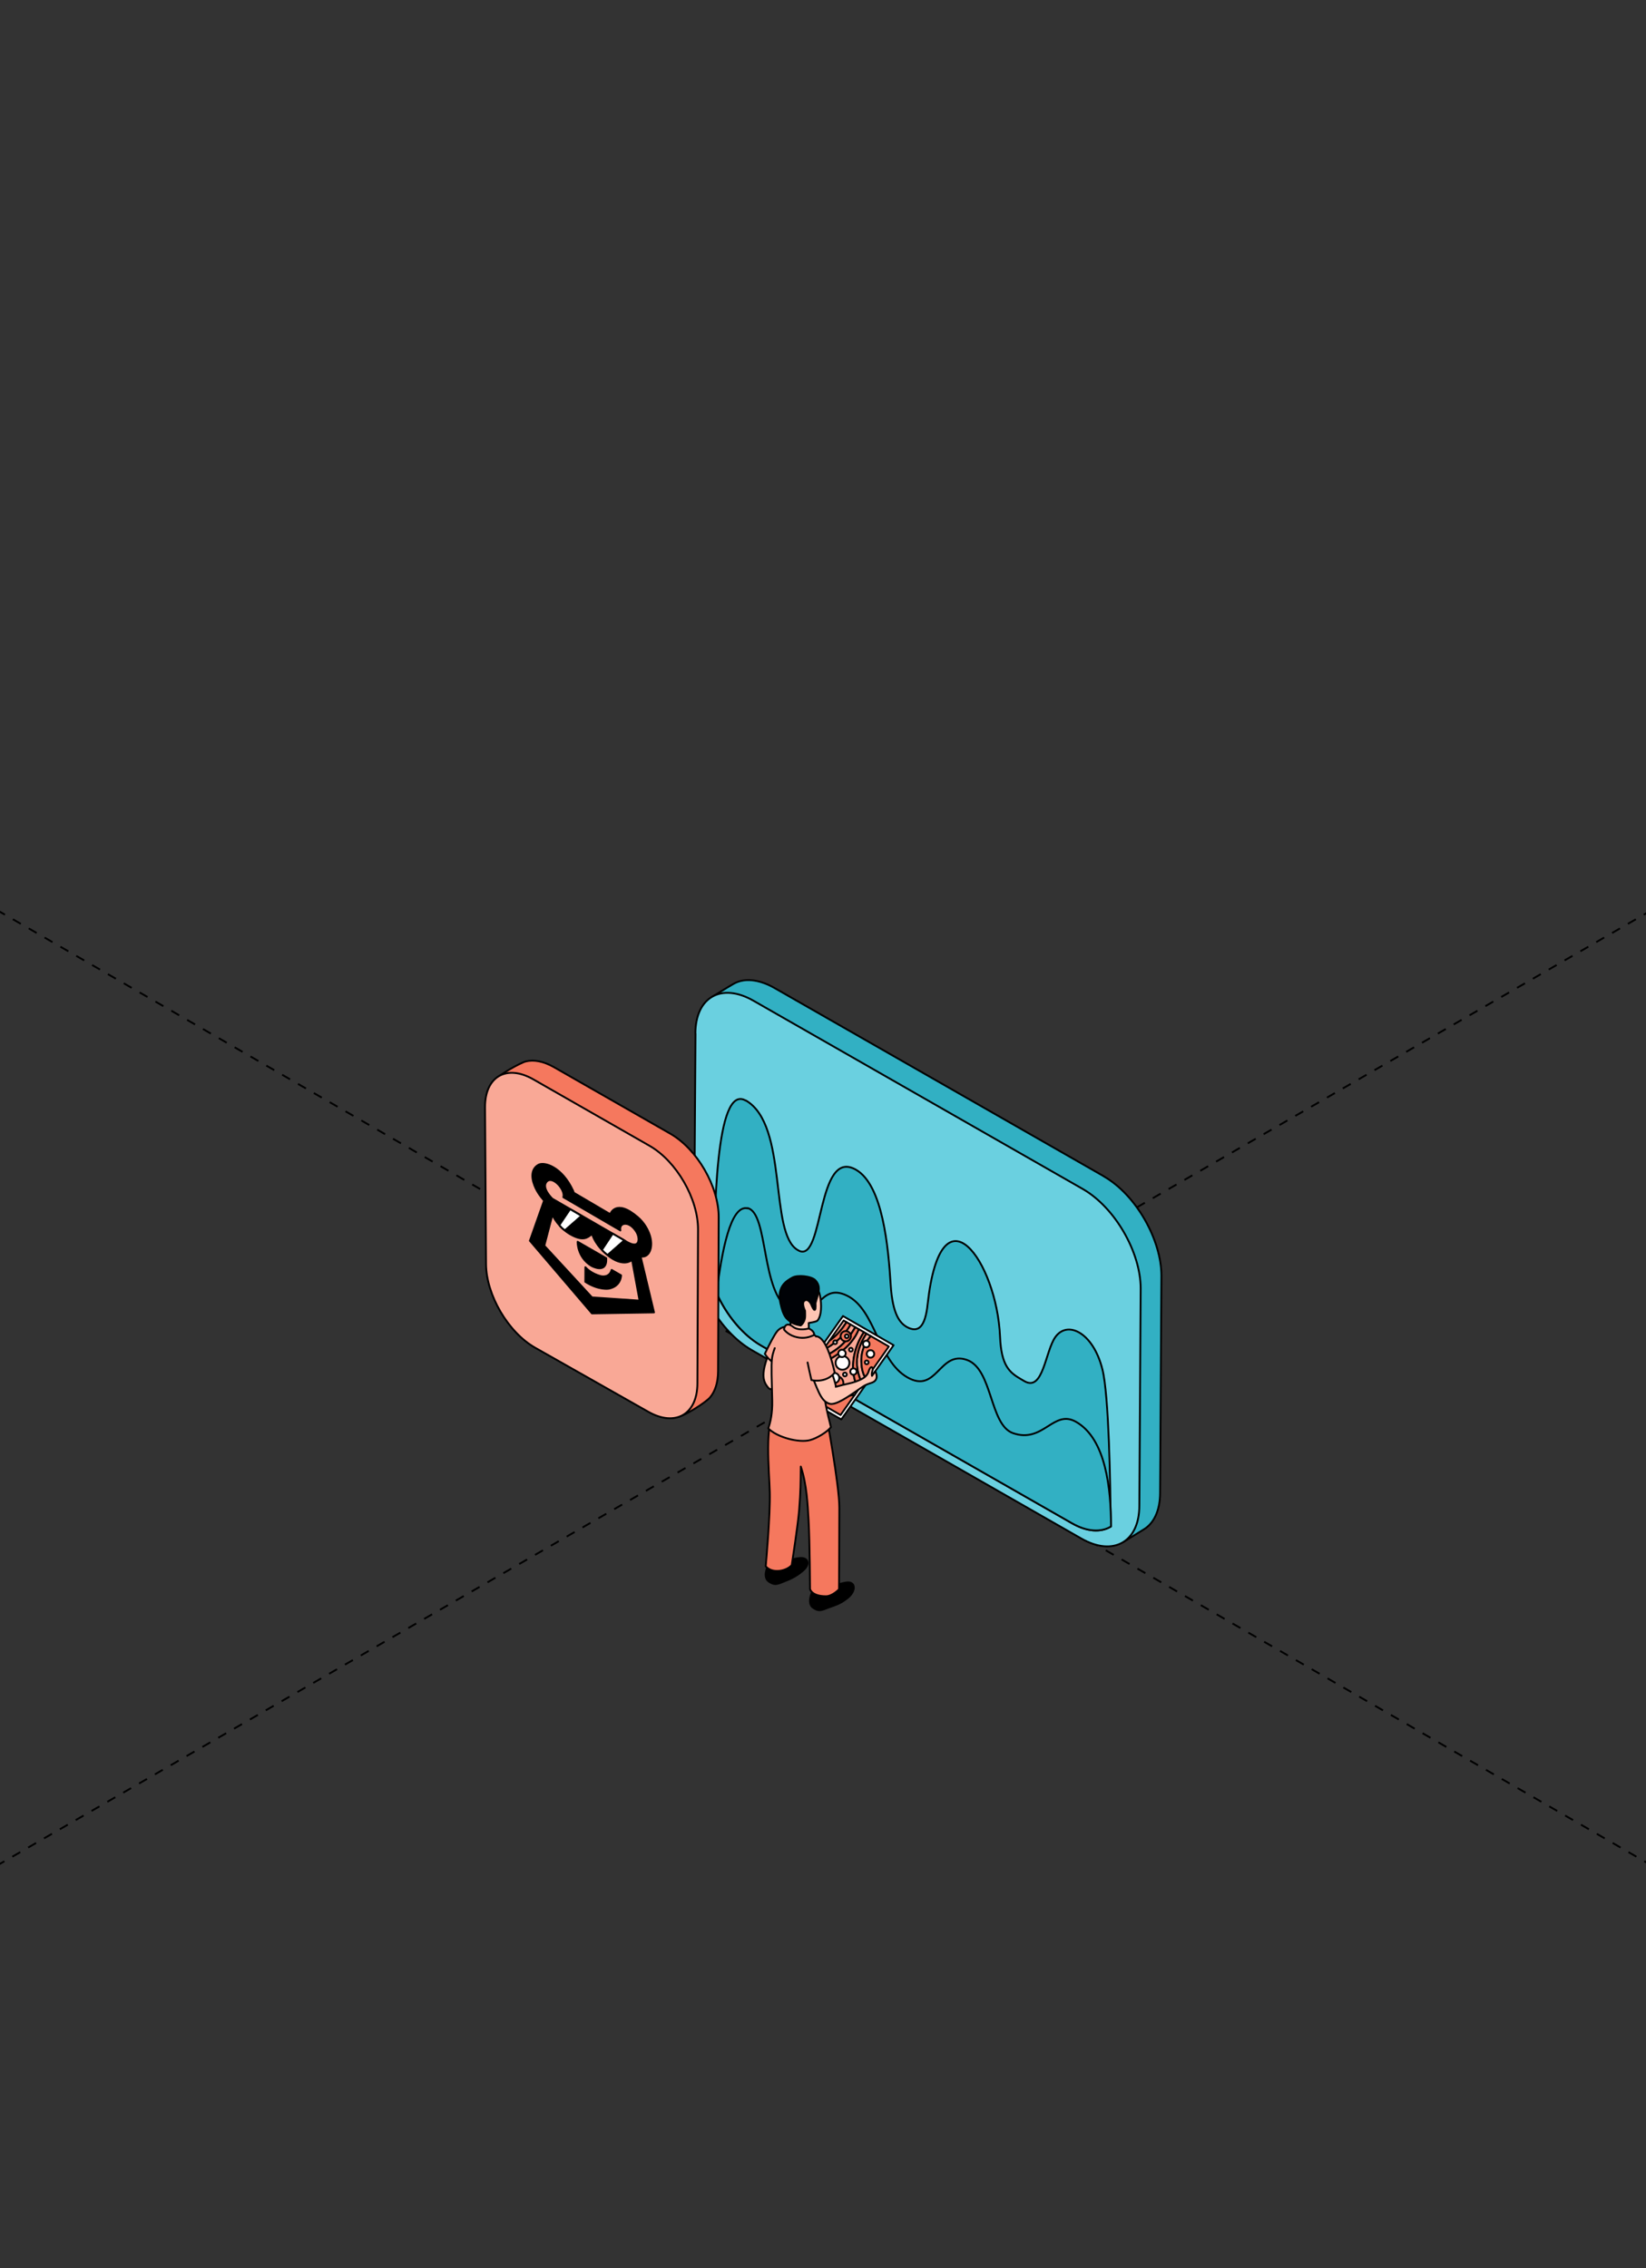 <?xml version="1.0" encoding="UTF-8"?> <svg xmlns="http://www.w3.org/2000/svg" width="360" height="496" viewBox="0 0 360 496" fill="none"><rect x="0" y="0" width="360" height="496" fill="#333333" stroke="none"/><g clip-path="url(#clip0_53_482)"><path d="M-63 163.017L423.452 443.837" stroke="black" stroke-width="0.4" stroke-linejoin="round" stroke-dasharray="2 2"></path><path d="M423.598 163.017L-62.854 443.837" stroke="black" stroke-width="0.4" stroke-linejoin="round" stroke-dasharray="2 2"></path><path fill-rule="evenodd" clip-rule="evenodd" d="M241.402 257.227C248.483 261.277 254.015 271.128 254.015 278.967L253.728 326.419C253.728 330.391 252.311 333.187 250.056 334.494L245.65 337.211C234.506 329.451 239.304 296.893 241.717 286.127C238.517 280.561 226.245 275.728 229.104 264.387L192.89 247.481L157.043 223.18C156.938 222.632 155.155 218.32 155.732 217.98C157.305 217.039 158.852 216.047 160.4 215.158C163.206 213.512 166.772 214.532 169.394 216.047L241.481 257.254L241.402 257.227Z" fill="#32B0C3" stroke="black" stroke-width="0.4" stroke-miterlimit="10" stroke-linejoin="round"></path><path fill-rule="evenodd" clip-rule="evenodd" d="M152.089 226.029C152.089 218.034 157.779 214.819 164.78 218.818L236.867 260.024C243.843 264.048 249.481 273.794 249.481 281.764L249.192 329.216C249.192 337.212 243.476 340.425 236.501 336.428L164.414 295.221C157.438 291.197 151.8 281.45 151.8 273.481L152.115 226.029H152.089Z" fill="#6AD0E0" stroke="black" stroke-width="0.4" stroke-miterlimit="10" stroke-linejoin="round"></path><path fill-rule="evenodd" clip-rule="evenodd" d="M163.127 240.635C172.489 246.044 168.11 269.692 174.482 273.35C174.586 273.401 174.718 273.48 174.823 273.533C180.225 275.91 178.598 250.826 187.226 255.79C193.1 259.187 194.28 272.67 194.805 280.979C195.224 287.486 196.85 289.315 198.344 290.177C200.888 291.562 202.356 290.1 202.881 285.212C205.818 258.482 218.038 275.91 218.72 292.268C218.982 298.643 220.791 300.133 223.335 301.596C223.597 301.753 223.833 301.883 224.096 302.04C228.186 304.34 228.606 295.43 230.834 292.346C232.145 290.544 234.112 290.282 236.027 291.379C238.098 292.555 240.092 295.325 241.114 299.453C242.53 305.019 242.872 324.669 242.923 333.815C240.747 335.121 237.705 334.964 234.375 333.03L166.484 294.227C162 291.667 158.119 286.597 156.099 281.241C156.178 265.067 156.493 236.846 163.101 240.661L163.127 240.635Z" fill="#32B0C3" stroke="black" stroke-width="0.4" stroke-miterlimit="10" stroke-linejoin="round"></path><path fill-rule="evenodd" clip-rule="evenodd" d="M163.519 264.178C168.108 265.249 166.351 282.703 172.723 286.388C179.279 288.896 179.043 280.247 185.283 283.331C191.526 286.413 191.97 297.467 198.447 301.177C204.925 304.887 205.423 295.246 211.455 297.362C217.145 299.348 216.384 311.55 221.55 313.38C228.184 315.705 230.414 308.049 235.369 310.923C241.925 314.686 242.975 325.635 243 333.787C240.824 335.12 237.756 334.989 234.4 333.056L166.508 294.253C162.444 291.927 158.878 287.537 156.727 282.73C157.854 273.689 159.769 263.34 163.519 264.229V264.178Z" fill="#32B0C3" stroke="black" stroke-width="0.4" stroke-miterlimit="10" stroke-linejoin="round"></path><path d="M121.17 233.363L146.585 247.893C152.467 251.256 157.214 259.46 157.186 266.218L157.05 299.864C157.04 302.344 156.387 304.286 155.273 305.588C154.343 306.675 149.595 309.726 148.127 309.857C146.563 309.997 148.249 307.147 146.323 306.056L121.574 292.047C115.677 288.709 110.861 280.525 110.818 273.768L110.598 239.509C110.583 237.229 107.326 237.414 108.26 236.127C109.003 235.103 113.788 232.41 114.974 232.107C116.713 231.662 118.852 232.038 121.17 233.363Z" fill="#F5785E" stroke="black" stroke-width="0.4" stroke-miterlimit="10"></path><path d="M116.653 236.023L142.068 250.552C147.95 253.915 152.696 262.12 152.669 268.877L152.532 302.524C152.505 309.282 147.702 312.054 141.806 308.716L117.056 294.707C111.159 291.369 106.344 283.185 106.301 276.427L106.08 242.169C106.037 235.411 110.77 232.66 116.653 236.023Z" fill="#F9A896" stroke="black" stroke-width="0.4" stroke-miterlimit="10"></path><path d="M136.532 280.236L128.606 280.248L117.88 267.692L120.332 260.749C120.332 260.749 119.46 259.84 118.883 258.642C118.488 257.821 118.217 256.872 118.337 256.055" fill="#32B0C3"></path><path d="M136.532 280.236L128.606 280.248L117.88 267.692L120.332 260.749C120.332 260.749 119.46 259.84 118.883 258.642C118.488 257.821 118.217 256.872 118.337 256.055" stroke="black" stroke-width="0.4" stroke-miterlimit="10" stroke-linecap="round" stroke-linejoin="round"></path><path d="M125.476 260.806L133.467 265.5C133.467 265.5 134.641 261.993 139.464 266.132C140.756 267.241 141.545 268.577 141.987 269.738C143.081 272.616 142.014 275.152 140.106 274.737L143.04 286.982L129.466 287.2L115.893 271.313L118.995 262.526C118.995 262.526 117.891 261.377 117.162 259.861C116.293 258.055 115.898 255.759 117.754 254.704C119.023 253.984 122.921 255.096 125.365 260.433C125.455 260.639 125.476 260.806 125.476 260.806Z" fill="black" stroke="black" stroke-width="0.4" stroke-miterlimit="10" stroke-linejoin="round"></path><path d="M120.765 265.82L120.95 265.898C120.95 265.898 122.1 268.418 124.807 269.944C127.515 271.47 128.501 270.617 129.34 269.944L129.605 270.119C129.605 270.119 130.281 272.535 133.339 274.815C134.303 275.533 135.075 275.829 135.734 275.978C137.165 276.301 137.937 275.699 138.094 275.59L138.292 275.75L139.885 284.406L129.474 283.698L119.046 272.394L120.765 265.82Z" fill="#F9A896" stroke="black" stroke-width="0.4" stroke-miterlimit="10" stroke-linejoin="round"></path><path d="M128.029 277.099C128.029 277.099 129.186 278.51 131.465 279.062C131.465 279.062 133.275 279.509 133.772 277.684L135.835 278.869C135.835 278.869 135.862 281.238 133.175 281.785C133.175 281.785 130.973 282.197 128.014 280.291L128.029 277.099Z" fill="black" stroke="black" stroke-width="0.4" stroke-miterlimit="10" stroke-linejoin="round"></path><path d="M120.802 262.12C120.802 262.12 118.341 259.792 119.551 258.402C120.812 256.954 123.713 260.158 123.208 261.788L135.684 269.051C135.684 269.051 135.53 268.421 135.87 267.988C136.335 267.395 137.747 267.301 139.033 269.141C139.733 270.143 139.656 271.078 139.656 271.078C139.531 273.336 136.643 271.269 136.643 271.269L120.802 262.12Z" fill="#F9A896" stroke="black" stroke-width="0.4" stroke-miterlimit="10" stroke-linejoin="round"></path><path d="M132.592 275.126L126.334 271.532C126.334 271.532 126.212 274.886 129.337 276.793C129.337 276.793 132.793 278.761 132.592 275.126Z" fill="black" stroke="black" stroke-width="0.4" stroke-miterlimit="10" stroke-linejoin="round"></path><path d="M124.697 264.408L127.178 265.865L123.578 269.052C123.578 269.052 123.232 268.828 122.916 268.527C122.601 268.227 122.387 267.947 122.387 267.947" fill="white"></path><path d="M124.697 264.408L127.178 265.865L123.578 269.052C123.578 269.052 123.232 268.828 122.916 268.527C122.601 268.227 122.387 267.947 122.387 267.947" stroke="black" stroke-width="0.4" stroke-miterlimit="10" stroke-linejoin="round"></path><path d="M133.993 269.753L136.536 271.233L132.898 274.428C132.898 274.428 132.526 274.154 132.202 273.863C131.878 273.571 131.651 273.28 131.651 273.28L133.993 269.753Z" fill="white" stroke="black" stroke-width="0.4" stroke-miterlimit="10" stroke-linejoin="round"></path><path d="M136.617 271.209L132.894 274.465" stroke="black" stroke-width="0.4" stroke-miterlimit="10" stroke-linejoin="round"></path><path d="M133.957 269.74L131.627 273.25" stroke="black" stroke-width="0.4" stroke-miterlimit="10" stroke-linejoin="round"></path><path d="M127.259 265.85L123.519 269.073" stroke="black" stroke-width="0.4" stroke-miterlimit="10" stroke-linejoin="round"></path><path d="M124.698 264.39L122.341 267.892" stroke="black" stroke-width="0.4" stroke-miterlimit="10" stroke-linejoin="round"></path><path d="M184 310.385L172.929 304.01L184.368 287.777L195.439 294.152L184 310.385Z" fill="white" stroke="black" stroke-width="0.4" stroke-miterlimit="10" stroke-linecap="round" stroke-linejoin="round"></path><path d="M187.07 290.216L186.012 289.604C184.765 291.986 182.451 293.954 179.92 295.273L178.408 297.41C180.071 296.732 181.695 295.998 183.169 294.877C184.926 293.54 186.012 291.958 187.061 290.207L187.07 290.216Z" fill="#F9A896" stroke="black" stroke-width="0.4" stroke-miterlimit="10" stroke-linecap="round" stroke-linejoin="round"></path><path d="M185.153 289.114L184.52 288.747L181.402 293.173C181.535 293.078 181.676 292.984 181.809 292.881C183.254 291.779 184.255 290.498 185.153 289.105V289.114Z" fill="#F9A896" stroke="black" stroke-width="0.4" stroke-miterlimit="10" stroke-linecap="round" stroke-linejoin="round"></path><path d="M188.95 291.289L187.816 290.639C186.277 294.67 181.629 297.72 177.511 298.709L175.772 301.176C178.55 301.543 180.656 304.011 181.365 306.732C182.97 305.734 185.02 305.225 186.928 305.037L187.816 303.775C185.625 300.037 186.532 294.914 188.95 291.299V291.289Z" fill="#F9A896" stroke="black" stroke-width="0.4" stroke-miterlimit="10" stroke-linecap="round" stroke-linejoin="round"></path><path d="M187.816 290.64L187.079 290.216C186.03 291.967 184.935 293.549 183.187 294.886C181.714 296.016 180.089 296.741 178.426 297.419L177.52 298.709C181.638 297.721 186.285 294.67 187.825 290.64H187.816Z" fill="#F5785E" stroke="black" stroke-width="0.4" stroke-miterlimit="10" stroke-linecap="round" stroke-linejoin="round"></path><path d="M186.012 289.604L185.152 289.114C184.255 290.508 183.263 291.788 181.808 292.89C181.676 292.993 181.534 293.078 181.402 293.182L179.919 295.282C182.45 293.963 184.765 291.986 186.012 289.613V289.604Z" fill="#F5785E" stroke="black" stroke-width="0.4" stroke-miterlimit="10" stroke-linecap="round" stroke-linejoin="round"></path><path d="M188.431 296.581C188.62 294.896 189.347 293.38 190.462 292.165L189.48 291.6C188.214 293.512 187.373 295.743 187.411 297.984C187.449 299.783 187.94 301.233 188.611 302.645L189.461 301.44C188.393 300.338 188.299 297.749 188.422 296.581H188.431Z" fill="#F9A896" stroke="black" stroke-width="0.4" stroke-miterlimit="10" stroke-linecap="round" stroke-linejoin="round"></path><path d="M190.462 292.165C189.347 293.38 188.62 294.896 188.431 296.581C188.298 297.749 188.393 300.329 189.47 301.44L194.401 294.434L190.462 292.165Z" fill="#F5785E" stroke="black" stroke-width="0.4" stroke-miterlimit="10" stroke-linecap="round" stroke-linejoin="round"></path><path d="M189.479 291.6L188.95 291.299C186.541 294.914 185.625 300.037 187.817 303.775L188.61 302.655C187.93 301.242 187.439 299.792 187.41 297.994C187.373 295.753 188.213 293.521 189.479 291.609V291.6Z" fill="#F5785E" stroke="black" stroke-width="0.4" stroke-miterlimit="10" stroke-linecap="round" stroke-linejoin="round"></path><path d="M183.839 309.416L186.928 305.037C185.02 305.225 182.97 305.734 181.364 306.732C180.656 304.011 178.549 301.544 175.772 301.177L173.968 303.738L183.839 309.416Z" fill="#F5785E" stroke="black" stroke-width="0.4" stroke-miterlimit="10" stroke-linecap="round" stroke-linejoin="round"></path><path d="M185.776 298.012C185.776 298.851 185.096 299.519 184.264 299.519C183.433 299.519 182.753 298.841 182.753 298.012C182.753 297.184 183.433 296.506 184.264 296.506C185.096 296.506 185.776 297.184 185.776 298.012Z" fill="white" stroke="black" stroke-width="0.4" stroke-miterlimit="10" stroke-linecap="round" stroke-linejoin="round"></path><path d="M182.942 303.954C183.782 303.954 184.463 303.275 184.463 302.438C184.463 301.601 183.782 300.922 182.942 300.922C182.102 300.922 181.421 301.601 181.421 302.438C181.421 303.275 182.102 303.954 182.942 303.954Z" fill="#F5785E" stroke="black" stroke-width="0.4" stroke-miterlimit="10" stroke-linecap="round" stroke-linejoin="round"></path><path d="M183.565 301.318C183.565 301.939 183.064 302.438 182.441 302.438C181.818 302.438 181.317 301.939 181.317 301.318C181.317 300.696 181.818 300.197 182.441 300.197C183.064 300.197 183.565 300.696 183.565 301.318Z" fill="white" stroke="black" stroke-width="0.4" stroke-miterlimit="10" stroke-linecap="round" stroke-linejoin="round"></path><path d="M186.097 292.193C186.097 292.815 185.596 293.314 184.973 293.314C184.349 293.314 183.849 292.815 183.849 292.193C183.849 291.572 184.349 291.073 184.973 291.073C185.596 291.073 186.097 291.572 186.097 292.193Z" fill="#F5785E" stroke="black" stroke-width="0.4" stroke-miterlimit="10" stroke-linecap="round" stroke-linejoin="round"></path><path d="M184.964 295.941C184.964 296.393 184.595 296.751 184.151 296.751C183.707 296.751 183.339 296.384 183.339 295.941C183.339 295.498 183.707 295.131 184.151 295.131C184.595 295.131 184.964 295.498 184.964 295.941Z" fill="white" stroke="black" stroke-width="0.4" stroke-miterlimit="10" stroke-linecap="round" stroke-linejoin="round"></path><path d="M187.362 299.915C187.362 300.301 187.051 300.611 186.663 300.611C186.276 300.611 185.964 300.301 185.964 299.915C185.964 299.529 186.276 299.218 186.663 299.218C187.051 299.218 187.362 299.529 187.362 299.915Z" fill="white" stroke="black" stroke-width="0.4" stroke-miterlimit="10" stroke-linecap="round" stroke-linejoin="round"></path><path d="M185.2 292.598C185.424 292.598 185.606 292.417 185.606 292.193C185.606 291.97 185.424 291.788 185.2 291.788C184.976 291.788 184.794 291.97 184.794 292.193C184.794 292.417 184.976 292.598 185.2 292.598Z" fill="white" stroke="black" stroke-width="0.4" stroke-miterlimit="10" stroke-linecap="round" stroke-linejoin="round"></path><path d="M182.659 293.916C182.883 293.916 183.065 293.735 183.065 293.511C183.065 293.288 182.883 293.106 182.659 293.106C182.434 293.106 182.252 293.288 182.252 293.511C182.252 293.735 182.434 293.916 182.659 293.916Z" fill="white" stroke="black" stroke-width="0.4" stroke-miterlimit="10" stroke-linecap="round" stroke-linejoin="round"></path><path d="M186.098 295.536C186.322 295.536 186.504 295.355 186.504 295.131C186.504 294.908 186.322 294.726 186.098 294.726C185.873 294.726 185.691 294.908 185.691 295.131C185.691 295.355 185.873 295.536 186.098 295.536Z" fill="white" stroke="black" stroke-width="0.4" stroke-miterlimit="10" stroke-linecap="round" stroke-linejoin="round"></path><path d="M191.207 296.054C191.207 296.506 190.839 296.873 190.385 296.873C189.932 296.873 189.563 296.506 189.563 296.054C189.563 295.602 189.932 295.235 190.385 295.235C190.839 295.235 191.207 295.602 191.207 296.054Z" fill="white" stroke="black" stroke-width="0.4" stroke-miterlimit="10" stroke-linecap="round" stroke-linejoin="round"></path><path d="M190.187 293.898C190.187 294.293 189.866 294.623 189.46 294.623C189.054 294.623 188.732 294.303 188.732 293.898C188.732 293.493 189.054 293.173 189.46 293.173C189.866 293.173 190.187 293.493 190.187 293.898Z" fill="white" stroke="black" stroke-width="0.4" stroke-miterlimit="10" stroke-linecap="round" stroke-linejoin="round"></path><path d="M189.97 297.899C189.97 298.125 189.79 298.314 189.554 298.314C189.318 298.314 189.148 298.135 189.148 297.899C189.148 297.664 189.327 297.494 189.554 297.494C189.781 297.494 189.97 297.673 189.97 297.899Z" fill="white" stroke="black" stroke-width="0.4" stroke-miterlimit="10" stroke-linecap="round" stroke-linejoin="round"></path><path d="M185.2 300.555C185.2 300.781 185.021 300.96 184.794 300.96C184.567 300.96 184.378 300.781 184.378 300.555C184.378 300.329 184.558 300.141 184.794 300.141C185.03 300.141 185.2 300.32 185.2 300.555Z" fill="white" stroke="black" stroke-width="0.4" stroke-miterlimit="10" stroke-linecap="round" stroke-linejoin="round"></path><path d="M173.279 302.043C173.657 299.623 173.572 297.212 172.995 294.651L168.66 294.754C168.66 294.754 167.403 297.476 167.082 299.51C166.761 301.544 167.233 302.513 168.046 303.474C168.858 304.434 171.748 303.154 171.852 303.078C171.881 303.06 172.447 302.645 173.279 302.043Z" fill="#FFC5B3" stroke="black" stroke-width="0.4" stroke-miterlimit="10" stroke-linecap="round" stroke-linejoin="round"></path><path d="M180.438 347.57C180.438 347.57 183.782 346.083 185.435 346.017C187.089 345.941 187.249 347.881 185.435 349.378C183.622 350.875 182.233 351.083 180.75 351.685C179.409 352.231 178.936 352.279 177.869 351.582C176.443 350.659 177.586 348.23 177.586 348.23L180.448 347.561L180.438 347.57Z" fill="black" stroke="black" stroke-width="0.4" stroke-miterlimit="10" stroke-linecap="round" stroke-linejoin="round"></path><path d="M170.775 341.855C170.775 341.855 173.429 340.753 175.082 340.678C176.735 340.602 177.33 342.034 175.517 343.531C173.703 345.028 172.57 345.367 171.087 345.969C169.745 346.516 169.273 346.553 168.206 345.866C166.741 344.943 167.884 342.504 167.922 342.514L170.784 341.845L170.775 341.855Z" fill="black" stroke="black" stroke-width="0.4" stroke-miterlimit="10" stroke-linecap="round" stroke-linejoin="round"></path><path d="M180.656 309.029C180.656 309.029 183.575 324.736 183.575 329.67C183.575 338.37 183.5 347.533 183.5 347.533C183.5 347.533 182.054 349.049 180.647 349.049C177.483 349.049 177.161 347.467 177.161 347.467C177.161 347.467 177.114 337.099 176.84 332.391C176.651 329.114 176.453 324.5 175.14 320.687C175.102 324.594 175.112 325.847 174.79 330.112C174.554 333.257 173.241 341.685 173.166 342.231C172.164 343.436 169.047 344.275 167.47 342.504C167.593 341.12 168.471 331.374 168.358 326.327C168.254 321.685 167.064 310.696 169.727 308.559C172.032 306.713 180.666 309.02 180.666 309.02L180.656 309.029Z" fill="#F5785E" stroke="black" stroke-width="0.4" stroke-miterlimit="10" stroke-linecap="round" stroke-linejoin="round"></path><path d="M172.589 299.02C172.447 296.703 172.088 295.357 172.088 295.357L173.638 290.442C173.638 290.442 171.465 289.34 169.991 291.091C169.377 291.816 168.253 294.001 167.28 296.035C168.036 297.344 170.086 299.114 172.589 299.029V299.02Z" fill="#F9A896" stroke="black" stroke-width="0.4" stroke-miterlimit="10" stroke-linecap="round" stroke-linejoin="round"></path><path d="M176.924 280.8C175.762 279.999 173.524 280.244 172.56 282.287C172.022 283.417 172.777 286.459 172.9 288.596C172.995 290.319 172.418 291.308 172.418 291.308L173.901 291.92C175.384 292.532 176.924 291.92 176.924 291.92L176.877 289.293C176.877 289.293 178.473 289.058 178.747 288.803C179.418 288.191 179.777 286.365 179.465 284.01C179.002 280.508 177.349 281.101 176.924 280.809V280.8Z" fill="#FFC5B3" stroke="black" stroke-width="0.4" stroke-miterlimit="10" stroke-linecap="round" stroke-linejoin="round"></path><path d="M169.449 294.793C169.159 295.569 168.932 296.336 168.849 296.986C168.632 298.7 168.802 301.864 168.896 306.214C168.962 309.152 168.462 311.111 168.037 312.344C169.935 314.293 174.724 315.555 177.152 314.905C178.597 314.519 180.76 313.267 181.733 312.08C181.289 309.943 179.136 303.455 180.931 299.651L180.921 299.642C181.799 297.777 179.816 294.406 179.259 293.191C178.701 291.977 176.925 291.242 176.925 291.242L171.522 290.442" fill="#F9A896"></path><path d="M169.449 294.793C169.159 295.569 168.932 296.336 168.849 296.986C168.632 298.7 168.802 301.864 168.896 306.214C168.962 309.152 168.462 311.111 168.037 312.344C169.935 314.293 174.724 315.555 177.152 314.905C178.597 314.519 180.76 313.267 181.733 312.08C181.289 309.943 179.136 303.455 180.931 299.651L180.921 299.642C181.799 297.777 179.816 294.406 179.259 293.191C178.701 291.977 176.925 291.242 176.925 291.242L171.522 290.442" stroke="black" stroke-width="0.4" stroke-miterlimit="10" stroke-linecap="round" stroke-linejoin="round"></path><path d="M176.897 290.498C176.897 290.498 174.743 291.129 173.468 290.14C171.664 288.737 171.465 290.715 171.465 290.715C171.465 290.715 172.23 291.77 173.732 292.25C175.234 292.73 176.595 292.636 178.078 291.911C178.087 290.941 176.897 290.508 176.897 290.508V290.498Z" fill="#F9A896" stroke="black" stroke-width="0.4" stroke-miterlimit="10" stroke-linecap="round" stroke-linejoin="round"></path><path d="M178.361 284.933C178.54 284.35 178.937 282.975 179.041 282.429C179.154 281.788 179.192 280.837 178.314 279.933C177.435 279.029 174.403 278.728 173.298 279.368C172.202 279.999 169.859 281.157 170.681 284.933C171.342 287.984 171.985 288.333 172.91 289.048C173.723 289.679 175.14 289.83 175.14 289.83C175.14 289.83 175.933 289.256 176.075 288.097C176.122 287.73 176.075 286.628 176.075 286.628C176.075 286.628 175.262 285.028 175.895 284.463C176.566 283.86 177.246 284.82 177.407 285.207C177.955 286.572 178.493 287.212 178.361 284.924V284.933Z" fill="#000206" stroke="black" stroke-width="0.4" stroke-miterlimit="10" stroke-linecap="round" stroke-linejoin="round"></path><path d="M181.818 306.704C183.575 305.338 183.055 303.54 182.12 300.696L181.544 298.897L177.492 300.545C177.492 300.545 178.512 303.276 179.116 304.519C179.967 306.289 180.75 306.813 181.61 306.973C181.705 306.992 181.742 306.722 181.827 306.713L181.818 306.704Z" fill="#FFC5B3" stroke="black" stroke-width="0.4" stroke-miterlimit="10" stroke-linecap="round" stroke-linejoin="round"></path><path d="M176.631 297.932C176.792 298.789 177.105 300.196 177.473 301.779C179.4 302.193 181.478 301.591 182.555 300.131C181.771 296.6 180.523 292.823 178.813 292.258C178.731 292.231 178.466 292.223 178.466 292.223" fill="#F9A896"></path><path d="M176.631 297.932C176.792 298.789 177.105 300.196 177.473 301.779C179.4 302.193 181.478 301.591 182.555 300.131C181.771 296.6 180.523 292.823 178.813 292.258C178.731 292.231 178.466 292.223 178.466 292.223" stroke="black" stroke-width="0.4" stroke-miterlimit="10" stroke-linecap="round" stroke-linejoin="round"></path><path d="M182.812 303.243C183.629 303.01 184.587 302.761 185.644 302.532C186.57 302.335 187.77 301.958 188.724 301.402C189.451 300.979 189.815 300.397 189.933 299.999C190.236 298.978 190.577 298.869 190.706 298.978C191.197 299.355 190.49 299.999 190.717 300.856C190.991 300.48 191.435 299.839 191.435 299.839C191.435 299.839 192.468 301.673 190.736 302.335C190.111 302.573 189.866 302.583 189.131 302.956C188.737 303.156 187.43 304.095 187.43 304.095C186.073 304.987 182.631 307.589 181.271 306.892C181.132 306.822 180.945 306.782 180.833 306.688" fill="#FFC5B3"></path><path d="M182.812 303.243C183.629 303.01 184.587 302.761 185.644 302.532C186.57 302.335 187.77 301.958 188.724 301.402C189.451 300.979 189.815 300.397 189.933 299.999C190.236 298.978 190.577 298.869 190.706 298.978C191.197 299.355 190.49 299.999 190.717 300.856C190.991 300.48 191.435 299.839 191.435 299.839C191.435 299.839 192.468 301.673 190.736 302.335C190.111 302.573 189.866 302.583 189.131 302.956C188.737 303.156 187.43 304.095 187.43 304.095C186.073 304.987 182.631 307.589 181.271 306.892C181.132 306.822 180.945 306.782 180.833 306.688" stroke="black" stroke-width="0.4" stroke-miterlimit="10" stroke-linecap="round" stroke-linejoin="round"></path></g><defs><clipPath id="clip0_53_482"><rect width="360" height="496" fill="white"></rect></clipPath></defs></svg> 